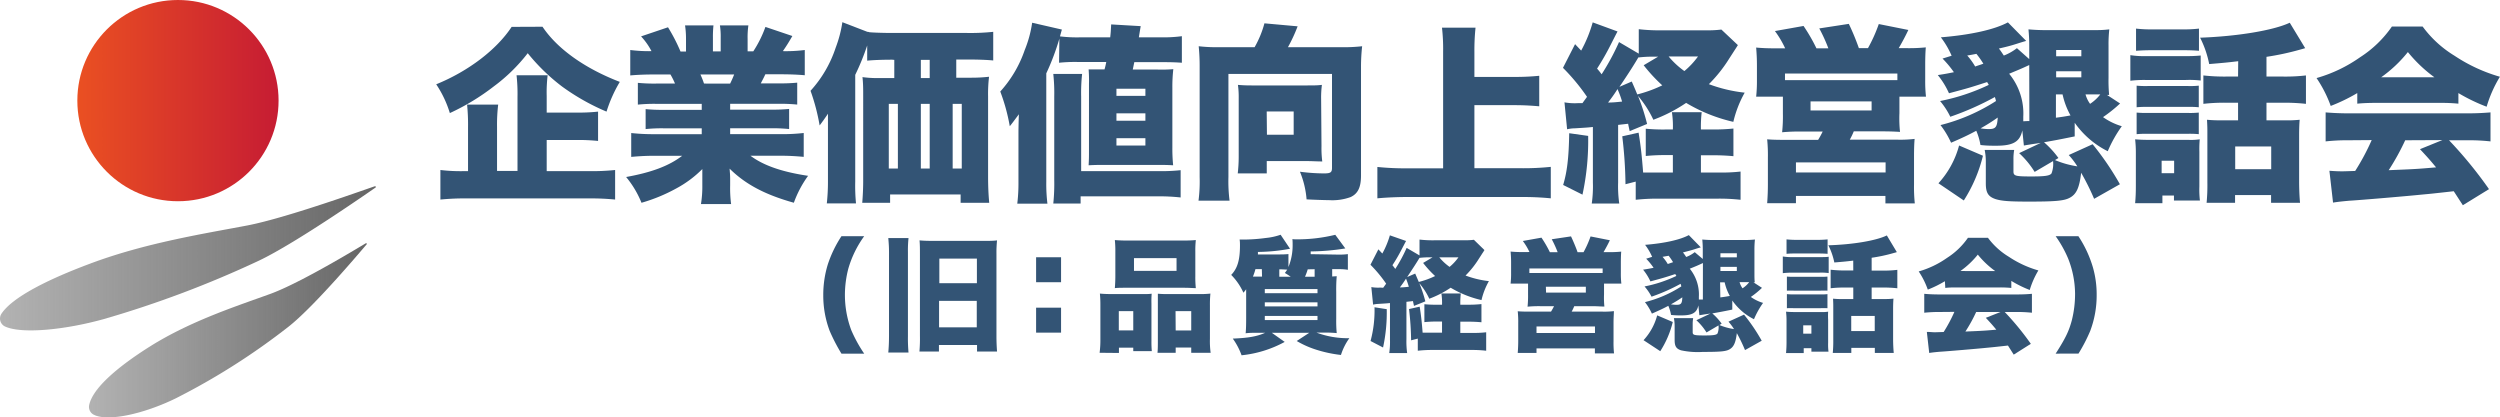 <svg id="レイヤー_1" data-name="レイヤー 1" xmlns="http://www.w3.org/2000/svg" xmlns:xlink="http://www.w3.org/1999/xlink" viewBox="0 0 549.85 91.8"><defs><style>.cls-1{fill:url(#名称未設定グラデーション_8);}.cls-2{fill:url(#名称未設定グラデーション_8-2);}.cls-3{fill:url(#名称未設定グラデーション_44);}.cls-4{fill:#335475;}</style><linearGradient id="名称未設定グラデーション_8" y1="56.78" x2="82.66" y2="56.78" gradientUnits="userSpaceOnUse"><stop offset="0" stop-color="#666" stop-opacity="0.5"/><stop offset="1" stop-color="#666"/></linearGradient><linearGradient id="名称未設定グラデーション_8-2" x1="19.54" y1="72.63" x2="80.69" y2="72.63" xlink:href="#名称未設定グラデーション_8"/><linearGradient id="名称未設定グラデーション_44" x1="17.01" y1="22.13" x2="61.27" y2="22.13" gradientUnits="userSpaceOnUse"><stop offset="0" stop-color="#ea5022"/><stop offset="1" stop-color="#c61c33"/></linearGradient></defs><title>common_logo</title><path class="cls-1" d="M82.58,40.93c-.25,0-19.12,6.92-28.2,8.66S32.05,53.38,19.78,58c-9,3.36-17,7.29-19.46,11a1.93,1.93,0,0,0,.81,2.82c3.65,1.67,13.13.75,21.77-1.66a231.81,231.81,0,0,0,34-12.81c8.35-3.94,25.52-16,25.76-16.14"/><path class="cls-2" d="M80.56,53.45c-.19.07-14,8.6-21.11,11.19S42,70.53,33,76.19c-6.75,4.25-12.53,9-13.38,12.86a1.94,1.94,0,0,0,.9,2.11c3.1,1.7,11.21-.16,18.12-3.54A149.85,149.85,0,0,0,63.46,71.85c5.92-4.64,17.06-18,17.23-18.17"/><circle class="cls-3" cx="39.14" cy="22.13" r="22.13"/><path class="cls-4" d="M119.32,5.88c3.26,4.87,9.3,9.17,17,12.13a30.49,30.49,0,0,0-2.92,6.54A48.64,48.64,0,0,1,123.58,19a43.19,43.19,0,0,1-7.51-7.3,37.82,37.82,0,0,1-7.46,7.3,49.81,49.81,0,0,1-9.67,5.87,23.9,23.9,0,0,0-3-6.33c7.09-2.88,13.3-7.63,16.59-12.63Zm.92,31.76h9.26a48.79,48.79,0,0,0,5.79-.25v6.5a54.28,54.28,0,0,0-5.79-.25H102.78a54.64,54.64,0,0,0-5.92.25v-6.5a37.27,37.27,0,0,0,5.25.25h.83V28a43.65,43.65,0,0,0-.21-5h6.84a37.1,37.1,0,0,0-.25,4.92v9.67h4.5V21.3a37.41,37.41,0,0,0-.21-4.75h6.84a31.82,31.82,0,0,0-.21,4.54v3.67h6.42a39.66,39.66,0,0,0,4.88-.21V31a42.51,42.51,0,0,0-4.79-.21h-6.51Z"/><path class="cls-4" d="M144.29,22.84a35.84,35.84,0,0,0-4,.17V18.22a36.33,36.33,0,0,0,4,.16h4.17a16.24,16.24,0,0,0-1-2h-3.67c-2,0-3.75.08-5.17.21V11a32.73,32.73,0,0,0,4.67.25A14.9,14.9,0,0,0,141,8l5.92-2a38.44,38.44,0,0,1,2.75,5.33h1.21V8.59a19.78,19.78,0,0,0-.21-3h6.25a23.61,23.61,0,0,0-.12,2.71v3h1.71v-3a16,16,0,0,0-.17-2.71h6.26a18.53,18.53,0,0,0-.17,3v2.7h1.25a25.76,25.76,0,0,0,2.67-5.37l5.92,2c-.84,1.46-1.34,2.25-2.09,3.33A32.8,32.8,0,0,0,177,11v5.55c-1.42-.13-3.21-.21-5.21-.21h-3.46c-.5,1.08-.63,1.25-1,2h3.92a38.16,38.16,0,0,0,4.09-.16V23a36.8,36.8,0,0,0-4.09-.17H160.59v1.29h8.88a39.74,39.74,0,0,0,4.09-.16v4.42a36.35,36.35,0,0,0-4.09-.17h-8.88v1.29h10.84a40.93,40.93,0,0,0,5.34-.25v5.25c-1.75-.16-3.25-.25-5.3-.25h-6.42c2.84,2.13,6.88,3.55,12.68,4.42a23.84,23.84,0,0,0-3.13,5.92c-6.25-1.75-10.59-4-14.13-7.5.08,1.12.12,1.33.12,2.38v1.33a27.2,27.2,0,0,0,.21,4.08h-6.63a24,24,0,0,0,.3-4.12V39.52c0-1.05,0-1.17,0-2.34a24,24,0,0,1-5.63,4.21,37,37,0,0,1-7.75,3.21,21.37,21.37,0,0,0-3.38-5.67c5.54-1,9.38-2.41,12.34-4.67h-5.84c-2.08,0-3.71.09-5.38.25V29.26a45.56,45.56,0,0,0,5.34.25h10.17V28.22H146a35,35,0,0,0-4,.17V24a37.26,37.26,0,0,0,4,.16h8.34V22.84Zm16.3-4.46c.42-.87.55-1.17.88-2h-7.42a19.16,19.16,0,0,1,.79,2Z"/><path class="cls-4" d="M196.23,13.13c-2.25,0-4.17.08-5.5.21V10a51.92,51.92,0,0,1-2.63,6.46V39.93a39.77,39.77,0,0,0,.17,4.8h-6.42A43.91,43.91,0,0,0,182.1,40V29.09c0-.25,0-1.62,0-4.08-.46.71-1.29,1.88-1.83,2.58a45,45,0,0,0-2-7.62,26.29,26.29,0,0,0,5.54-9.51,26.62,26.62,0,0,0,1.46-5.58L190.77,7a1.38,1.38,0,0,1,.46.09c.79.08,3,.16,5,.16H212.7A47.12,47.12,0,0,0,218.45,7v6.3c-1.25-.13-3.25-.21-5.5-.21h-2.63v4h3.21a34.29,34.29,0,0,0,4-.21,31.8,31.8,0,0,0-.21,4.26V38.77c0,2.33.09,4.12.25,5.83h-6.29V42.77H195.77V44.6h-6.13c.13-1.46.21-3.25.21-4.75V21.22c0-1.63,0-2.88-.16-4.26a24.55,24.55,0,0,0,3.87.21h3.13v-4Zm-.75,9.71V37.06h2V22.84Zm9-5.67v-4h-1.95v4Zm0,19.89V22.84h-1.95V37.06Zm7.05,0V22.84h-2V37.06Z"/><path class="cls-4" d="M233,8.5a52.87,52.87,0,0,1-2.88,7.63V40a36.25,36.25,0,0,0,.25,4.79h-6.63A37.19,37.19,0,0,0,224,40V29.35c0-.26,0-1.67.09-4.22-1.05,1.42-1.71,2.3-2,2.63A41.54,41.54,0,0,0,220,20.13,26.23,26.23,0,0,0,225.38,11a25.26,25.26,0,0,0,1.63-6l6.54,1.5L233.13,8a30.84,30.84,0,0,0,4.59.21h6.46c.13-1.13.13-1.38.21-2.84l6.5.38c-.12.67-.12.67-.41,2.46h4.66a31.2,31.2,0,0,0,4.8-.25V13.8c-1.25-.09-2.42-.13-3.92-.13h-6.54c-.17.79-.17.83-.34,1.63h5.46a31,31,0,0,0,3.46-.09,33.85,33.85,0,0,0-.21,4.13V32.47a37.18,37.18,0,0,0,.17,3.88c-1.54-.08-2.29-.08-3.42-.08H242.76c-1.12,0-1.66,0-3.33.08.08-1.34.08-2,.08-3.21V18.42a29.88,29.88,0,0,0-.08-3.16c.79,0,1.33,0,3.25,0h.25a16.27,16.27,0,0,0,.38-1.63h-6.38a34.22,34.22,0,0,0-4,.17Zm-1.34,36.27a42.62,42.62,0,0,0,.21-5.25V21.26a39.24,39.24,0,0,0-.21-5H238a38.8,38.8,0,0,0-.21,5V37.64h17a40.05,40.05,0,0,0,4.88-.21v6a43.05,43.05,0,0,0-5-.25h-17v1.58Zm13.89-23.68h6.37V19.51h-6.37Zm0,5.46h6.37V24.93h-6.37Zm0,5.46h6.37V30.39h-6.37Z"/><path class="cls-4" d="M275.94,10.38a22.11,22.11,0,0,0,2.16-5.25l7.3.66a34.82,34.82,0,0,1-2.13,4.59H295a35.57,35.57,0,0,0,4.59-.21,41.84,41.84,0,0,0-.25,4.54V38.6c0,2.58-.67,4-2.3,4.75a11.73,11.73,0,0,1-4.75.67c-.88,0-3.21-.08-4.92-.17a20.1,20.1,0,0,0-1.46-6.08,43.13,43.13,0,0,0,5.3.37c1.41,0,1.75-.21,1.75-1.21V16.26H270.18V38.93a34.11,34.11,0,0,0,.25,5.21H263.6a32.84,32.84,0,0,0,.25-5.21V14.76a43.78,43.78,0,0,0-.21-4.59,34.38,34.38,0,0,0,4.54.21Zm14.71,21.76a22.73,22.73,0,0,0,.17,3.37c-1.13,0-2.29-.08-3.21-.08h-9v2.71h-6.38a32.42,32.42,0,0,0,.21-3.54V21.67a19.71,19.71,0,0,0-.17-3c1,.08,1.75.12,3,.12h12.3c1.33,0,2.17,0,3.17-.12a21.83,21.83,0,0,0-.17,3.12Zm-12-2.5h5.88V24.51H278.6Z"/><path class="cls-4" d="M324.28,37h10.3a58.47,58.47,0,0,0,6.5-.3v6.92a62,62,0,0,0-6.38-.29H309.56c-2.12,0-4.46.09-6.62.29V36.72a59.08,59.08,0,0,0,6.62.3h7.84V11.34a41,41,0,0,0-.25-5.26h7.38a48.58,48.58,0,0,0-.25,5.26v5.58h8.92c1.92,0,3.54-.08,5.34-.25v6.71c-1.84-.16-3.46-.25-5.34-.25h-8.92Z"/><path class="cls-4" d="M348.05,22.68c.54-.76.67-.92,1-1.38a44.41,44.41,0,0,0-5.29-6.38l2.66-5.21,1.34,1.42a29.38,29.38,0,0,0,2.54-6.21l5.46,2c-.33.62-.33.62-1.5,2.92a57,57,0,0,1-3,5.25,14.27,14.27,0,0,1,1,1.25,52.18,52.18,0,0,0,3.83-7.09l4.34,2.55V6.42a39,39,0,0,0,5.08.25h9.76a24.32,24.32,0,0,0,3.33-.17l3.63,3.42c-.42.67-.42.67-.75,1.17-.13.2-.5.79-1.13,1.75a30.82,30.82,0,0,1-4.5,5.67,32.35,32.35,0,0,0,7.88,1.87,24.38,24.38,0,0,0-2.5,6.42,35.52,35.52,0,0,1-10.38-4.17,33.83,33.83,0,0,1-7.21,3.71,23.3,23.3,0,0,0-3.38-5.25,45.06,45.06,0,0,1,2,6.17l-3.83,1.58c-.17-.83-.21-.91-.34-1.62l-2.2.25V40.14a26.82,26.82,0,0,0,.25,4.63h-6.05a26.54,26.54,0,0,0,.25-4.63V27.93c-1.17.12-1.17.12-3.92.29a8.26,8.26,0,0,0-1.75.21l-.58-5.92a12.52,12.52,0,0,0,3.08.17Zm1.25,7.21a56.11,56.11,0,0,1-1.25,12.92l-4.25-2.13c.87-2.87,1.25-6.08,1.33-11.38Zm4.38-7.34c1.16,0,1.75-.08,3.08-.21-.29-1-.46-1.46-1-2.75C355,20.8,354.38,21.63,353.68,22.55Zm6.71-10c-.92,1.55-2,3.3-4.21,6.55l2.71-1.17c.66,1.5.87,2,1.21,2.84a28.86,28.86,0,0,0,5.5-2,35.4,35.4,0,0,1-4.09-4.42l3.17-1.88h-.87a24.55,24.55,0,0,0-3.42.17Zm7.54,21.56h-1.54a40.86,40.86,0,0,0-4.42.2v-6a40.53,40.53,0,0,0,4.42.17h1.54a20.43,20.43,0,0,0-.21-3.8h6.55a28.06,28.06,0,0,0-.17,3.8H377a41.47,41.47,0,0,0,4.25-.21v6.08c-1.29-.12-2.75-.2-4.29-.2H374.1v3.79h3.84a35.91,35.91,0,0,0,4.88-.21v6.21a42.28,42.28,0,0,0-5-.25H364.76a44.48,44.48,0,0,0-5,.25v-4l-2.25.58a94.77,94.77,0,0,0-.71-10.54l3.59-.8c.46,2.8.71,5,1,8.76.79,0,1.21,0,2.37,0h4.17ZM367,12.42a18.18,18.18,0,0,0,3.46,3.21,17.44,17.44,0,0,0,3-3.21Z"/><path class="cls-4" d="M392.63,10.63a21.6,21.6,0,0,0-2.25-3.8l6.29-1.12a38.37,38.37,0,0,1,2.84,4.92h2.62a35.65,35.65,0,0,0-2-4.38l6.5-1a52.94,52.94,0,0,1,2.21,5.34h2a33.36,33.36,0,0,0,2.38-5.3l6.5,1.3c-.5,1.08-1.37,2.75-2.12,4h1.67a36.57,36.57,0,0,0,4.29-.17c-.08,1-.13,2.21-.13,4v3.21a30.44,30.44,0,0,0,.17,3.63h-5.84v3.67a27.62,27.62,0,0,0,.13,4.08c-1.38-.08-2.29-.12-4.34-.12h-5.83a15.61,15.61,0,0,1-.88,1.83h10.42a26.11,26.11,0,0,0,3.84-.17c-.08,1-.13,2-.13,4.09v5.92a35.13,35.13,0,0,0,.17,4.17h-6.46V43.1H395v1.59h-6.33c.12-1.55.16-2.92.16-4.21V34.64a34.76,34.76,0,0,0-.16-4c.91.08,2,.12,3.83.12h7.38a18.88,18.88,0,0,0,1-1.83H396.3a41.44,41.44,0,0,0-4.34.16,33.28,33.28,0,0,0,.17-4.12V21.26h-5.88a32.38,32.38,0,0,0,.17-3.55V14.55c0-1.55-.05-2.55-.17-4.09,1.42.13,2.58.17,4.29.17Zm24.68,5.54H392.59v1.46c.66,0,1.08,0,1.62,0h21.55c.55,0,.92,0,1.55,0ZM395,37.93h19.72V35.72H395Zm3.21-13.63h13.43v-2H398.21Z"/><path class="cls-4" d="M445.64,9c-.88.25-.88.25-2.21.67-1,.33-2.13.63-3.79,1,.45.59.58.8,1.08,1.55a11.29,11.29,0,0,0,2.88-1.63L446.31,13V10a35,35,0,0,0-.17-3.54c1.46.12,2.54.17,4.21.17H460c1.58,0,2.46,0,3.92-.17a29.32,29.32,0,0,0-.17,3.58v7.05a34.43,34.43,0,0,0,.13,3.79l-.46,0,2.87,1.88a31.15,31.15,0,0,1-3.75,3,13.93,13.93,0,0,0,4.13,2,28.37,28.37,0,0,0-3.09,5.5A19.56,19.56,0,0,1,456.31,27v3c-3.71.75-3.92.79-6.75,1.29a20.25,20.25,0,0,1,3.17,3.46l-.75.46a20.65,20.65,0,0,0,4.91,1.38A16.72,16.72,0,0,0,455,34.1l5.25-2.38a61.9,61.9,0,0,1,6,8.8l-5.67,3.21A53.58,53.58,0,0,0,457.73,38c-.38,3.21-1,4.72-2.54,5.51-1.21.66-3.17.83-8.88.83-4.38,0-6-.12-7.38-.54-1.63-.54-2.17-1.38-2.17-3.46V35.76a13.17,13.17,0,0,0-.25-2.79H443a11,11,0,0,0-.16,2v2.75c0,1,.5,1.09,4,1.09,3,0,4-.17,4.37-.67a5.8,5.8,0,0,0,.34-2.71l-4.05,2.38a19.44,19.44,0,0,0-3.41-4.13l4.75-2.25-2,.29c-.42.08-1.09.17-1.71.29l-.34-3.33c-.54,2.5-2,3.37-5.75,3.37-1,0-2.13,0-3.46-.16a13.57,13.57,0,0,0-.92-3.13c-1.71.92-3.12,1.59-5.54,2.63a19.47,19.47,0,0,0-2.33-3.88A41,41,0,0,0,439,22.22a7.26,7.26,0,0,0-.25-.88,62.29,62.29,0,0,1-9.8,4.34,16.62,16.62,0,0,0-2.25-3.46,44.94,44.94,0,0,0,10.71-3.55,6,6,0,0,0-.37-.62c-3.75,1.21-3.84,1.25-8.38,2.46a18,18,0,0,0-2.46-4c1.71-.25,2.29-.38,3.54-.63a22.85,22.85,0,0,0-2.5-3l2-.62a18.86,18.86,0,0,0-2.37-4.05c6.63-.54,11.8-1.71,14.75-3.29Zm-19.3,31.31A19.85,19.85,0,0,0,430.88,32l5.25,2.25a32.62,32.62,0,0,1-4.21,9.84Zm8.38-28.47c-1.3.25-1.3.25-2.05.37a14.83,14.83,0,0,1,1.75,2.42c.8-.29.88-.29,1.8-.62A19.85,19.85,0,0,0,434.72,11.88Zm.83,16.38a11.66,11.66,0,0,0,1.83.17c1.55,0,1.88-.42,2-2.54A39.05,39.05,0,0,1,435.55,28.26Zm10.76-13.92c-1.67.79-2.51,1.12-4.42,1.92A13.74,13.74,0,0,1,445,25.68c0,.37,0,.54,0,1,.75-.05.84-.05,1.34-.05Zm5.87,11.59c1.59-.21,1.8-.25,3.21-.5a16.7,16.7,0,0,1-1.75-4.63h-1.46Zm5.59-13.51V11h-5.54v1.38Zm-5.54,4.63h5.54V15.67h-5.54Zm6.46,3.75a6.42,6.42,0,0,0,1,2.08,9.22,9.22,0,0,0,2.25-2.08h-3.25Z"/><path class="cls-4" d="M468.55,12.13a18.6,18.6,0,0,0,3.38.21h8.71a30.28,30.28,0,0,0,3.38-.13v5.5a21.35,21.35,0,0,0-3.29-.12h-8.8a25.21,25.21,0,0,0-3.38.17Zm7.05,32.56h-6c.12-1.3.16-2.38.16-3.92v-7a25.89,25.89,0,0,0-.16-3.13c1,.08,1.71.12,3.08.12h8.59a13,13,0,0,0,2.54-.12,24.55,24.55,0,0,0-.08,2.75v7.63a20.21,20.21,0,0,0,.12,3.08h-5.71V43H475.6Zm-5.8-38.4a28.53,28.53,0,0,0,3.8.17h6.25a28.27,28.27,0,0,0,3.79-.17v4.88c-1-.08-2-.13-3.79-.13H473.6c-1.67,0-2.67.05-3.8.13Zm.13,12.55a20.56,20.56,0,0,0,2.5.08h8.8a17.48,17.48,0,0,0,2.37-.08v4.75a20,20,0,0,0-2.37-.08h-8.8a22.09,22.09,0,0,0-2.5.08Zm0,5.92a22.46,22.46,0,0,0,2.5.08h8.75a18.6,18.6,0,0,0,2.42-.08v4.75a20.2,20.2,0,0,0-2.5-.08h-8.75a20.85,20.85,0,0,0-2.42.08Zm5.5,13.34h2.75V35.35h-2.75Zm16.84-24.64c-2.33.29-3.42.38-6.38.63a22.21,22.21,0,0,0-2-5.8C492,8,499.94,6.71,503.61,5L507,10.59c-.38.12-.38.12-1.29.37a58.53,58.53,0,0,1-7.22,1.54v4.34h3.76a39,39,0,0,0,4.92-.25v6.25a43.9,43.9,0,0,0-4.88-.25h-3.8v3.88h4.3a25.36,25.36,0,0,0,3-.13c-.08.92-.12,2.05-.12,3.51v10c0,1.75.08,3.5.2,4.75h-6.37v-1.7h-7.92v1.7h-6.26a40.14,40.14,0,0,0,.17-4.5V29.39c0-1.21,0-1.42-.08-3.05,1,.09,1.79.13,3.08.13h3.75V22.59h-2.79a40.5,40.5,0,0,0-4.84.25V16.59a41.13,41.13,0,0,0,4.88.25h2.75Zm-.66,23.76h7.92v-5h-7.92Z"/><path class="cls-4" d="M518.46,20.47a38.59,38.59,0,0,1-5.84,2.83,27.52,27.52,0,0,0-3.12-6.13,31.57,31.57,0,0,0,9.58-4.58,24.72,24.72,0,0,0,7-6.76h6.75a24.43,24.43,0,0,0,7,6.42,35.74,35.74,0,0,0,10,4.63,27.66,27.66,0,0,0-2.92,6.59,38.7,38.7,0,0,1-6.21-3V22.8a37.26,37.26,0,0,0-4-.17H522.38c-1.38,0-2.71.05-3.92.17Zm-1.88,10.38a42.75,42.75,0,0,0-5.08.25V24.72c1.46.12,3.17.21,5.08.21h26.18c2,0,3.55-.09,5-.21V31.1a42.09,42.09,0,0,0-5-.25h-4.12a92,92,0,0,1,8.79,10.75l-5.75,3.54-2-3.08c-4.84.54-4.84.54-7.13.75-2.75.29-14,1.25-15.76,1.33-1.46.13-2.62.25-3.66.42l-.8-7c1.09.08,1.84.12,2.75.12.46,0,.46,0,2.92-.08a50.21,50.21,0,0,0,3.63-6.79ZM535.43,17a30.88,30.88,0,0,1-5.84-5.55A29,29,0,0,1,523.71,17ZM529,30.85a52.5,52.5,0,0,1-3.63,6.58c6.08-.25,6.08-.25,10.42-.62-1.17-1.42-1.75-2.09-3.54-4l4.92-2Z"/><path class="cls-4" d="M185.07,77.78a39.52,39.52,0,0,1-2.59-5,22,22,0,0,1-1.41-7.8,22.82,22.82,0,0,1,1-6.83,26.12,26.12,0,0,1,3-6.2h5a22.93,22.93,0,0,0-3.51,7.21,23.17,23.17,0,0,0-.73,5.71,22.24,22.24,0,0,0,1.39,7.72,30.69,30.69,0,0,0,2.85,5.19Z"/><path class="cls-4" d="M199.82,52.36a25.75,25.75,0,0,0-.13,3.07V73.9a35.3,35.3,0,0,0,.13,3.64h-4.45c.1-1.11.16-2.23.16-3.75V55.49c0-1.17-.06-2-.16-3.13ZM202.33,56c0-1.22,0-2.28-.09-3.13.93.08,1.72.11,3.16.11h10.71c1.47,0,2.34,0,3.18-.11a25.83,25.83,0,0,0-.13,2.91V73.9c0,1.25.05,2.36.13,3.42h-4.4V75.88h-8.38v1.44h-4.29a33.61,33.61,0,0,0,.11-3.56Zm4.21,16h8.29V66.17h-8.29Zm.06-9.71h8.26V56.88H206.6Z"/><path class="cls-4" d="M233.37,62.07h-5.49V56.58h5.49Zm-5.49,11.09V67.67h5.49v5.49Z"/><path class="cls-4" d="M241.85,77.59a22,22,0,0,0,.17-3.1V67.1a25.23,25.23,0,0,0-.11-2.53c.87.08,1.6.11,2.77.11h6.75c.73,0,1.3,0,1.87-.08a21.34,21.34,0,0,0-.05,2.17V75a22.21,22.21,0,0,0,.08,2.23h-4.08v-.76H246.1v1.16Zm3.46-22.29a23.09,23.09,0,0,0-.11-2.5,30.65,30.65,0,0,0,3.1.1h11.58a30.23,30.23,0,0,0,3.13-.1,21,21,0,0,0-.11,2.5v5.44a22.58,22.58,0,0,0,.11,2.63c-.76,0-1.28-.08-2.77-.08h-12.3c-1.46,0-2,0-2.74.08.05-.68.11-1.57.11-2.63Zm3.94,13.13h-3.18v4.24h3.18Zm.16-11.66v2.8h9.36v-2.8Zm14.28,7.91a19.66,19.66,0,0,0,2.53-.11,23.42,23.42,0,0,0-.11,2.56v7.39a18.51,18.51,0,0,0,.16,3.07H262V76.43h-3.42v1.16h-4c.06-.65.08-1.27.08-2.23V66.72c0-1.25,0-1.5,0-2.12.57.05,1.11.08,1.88.08Zm-5.11,8H262V68.43h-3.45Z"/><path class="cls-4" d="M294.45,56a14.54,14.54,0,0,0,2-.11v3.45a10.82,10.82,0,0,0-1.93-.14H293v1.61l1-.06a33.8,33.8,0,0,0-.11,3.48v5.88a27.82,27.82,0,0,0,.11,3.15,27.16,27.16,0,0,0-2.91-.11h-1.55a19.57,19.57,0,0,0,7.24,1.23,12.79,12.79,0,0,0-1.85,3.69A28.29,28.29,0,0,1,289,76.75,20.45,20.45,0,0,1,285.2,75l2.75-1.8h-8.22l2.83,2a25.15,25.15,0,0,1-9.49,2.94,15,15,0,0,0-1.93-3.67c3.43-.14,5.3-.46,7.13-1.28h-1.36c-1.25,0-2.1,0-2.94.11.08-.9.11-1.77.11-3.32V63.62c-.16.22-.3.41-.6.76a13.31,13.31,0,0,0-2.69-3.92c1.39-1.44,1.93-3.29,1.93-6.52,0-.25,0-.84-.08-1.25l1,0a37.6,37.6,0,0,0,4.76-.35,14,14,0,0,0,3.26-.71l2.07,3.08a39.91,39.91,0,0,1-7.07.7,2.87,2.87,0,0,1,0,.55h4.9a17.41,17.41,0,0,0,1.82-.08v2.85a12.67,12.67,0,0,0,.92-5c0-.38,0-.65-.05-1.14a6.39,6.39,0,0,0,.92.05,35.18,35.18,0,0,0,8.51-1l2.21,3a50.91,50.91,0,0,1-7.62.66c0,.3,0,.4,0,.6Zm-16.92,3.2h-1.41a12,12,0,0,1-.55,1.63h2Zm.65,5.28h11.59v-.9H278.18Zm0,2.91h11.59v-.9H278.18Zm0,3h11.59v-.9H278.18Zm5.71-9.52c-.46-.32-.68-.46-1.3-.84a6.9,6.9,0,0,0,.52-.73c-.33,0-1-.06-1.44-.06h-.3v1.63Zm3.73-1.63a12.56,12.56,0,0,1-.6,1.63h2.12V59.21Z"/><path class="cls-4" d="M304.22,63.29l.65-.9a29.27,29.27,0,0,0-3.45-4.16l1.74-3.39.87.92a19.38,19.38,0,0,0,1.66-4L309.25,53c-.22.41-.22.41-1,1.9a35.46,35.46,0,0,1-2,3.43c.27.33.27.33.63.82a34,34,0,0,0,2.5-4.63l2.83,1.66V52.69a24.58,24.58,0,0,0,3.31.16H322a16.59,16.59,0,0,0,2.17-.11L326.49,55c-.27.44-.27.44-.49.76-.08.14-.33.52-.74,1.15a20,20,0,0,1-2.93,3.69,21.14,21.14,0,0,0,5.14,1.23A15.55,15.55,0,0,0,325.84,66a23.27,23.27,0,0,1-6.78-2.72,21.87,21.87,0,0,1-4.7,2.42,15.2,15.2,0,0,0-2.2-3.42,29.13,29.13,0,0,1,1.33,4l-2.5,1c-.11-.55-.14-.6-.22-1.06l-1.44.16v8.27a18.21,18.21,0,0,0,.16,3h-3.94a16.9,16.9,0,0,0,.16-3v-8c-.76.08-.76.08-2.55.19A6,6,0,0,0,302,67l-.39-3.86a8.35,8.35,0,0,0,2,.11ZM305,68a36.42,36.42,0,0,1-.81,8.43L301.44,75a25.78,25.78,0,0,0,.87-7.42Zm2.86-4.79c.76,0,1.14-.05,2-.14-.19-.62-.3-1-.62-1.79C308.73,62.07,308.35,62.61,307.89,63.21Zm4.38-6.55c-.6,1-1.34,2.15-2.75,4.27l1.77-.76c.43,1,.57,1.33.79,1.84a18.17,18.17,0,0,0,3.59-1.3A22.7,22.7,0,0,1,313,57.83l2.07-1.23h-.57a16.79,16.79,0,0,0-2.23.11Zm4.92,14.06h-1a25.34,25.34,0,0,0-2.88.13V66.91a26.06,26.06,0,0,0,2.88.11h1a13.34,13.34,0,0,0-.14-2.48h4.27a19.18,19.18,0,0,0-.11,2.48h1.88a26.37,26.37,0,0,0,2.77-.14v4c-.84-.08-1.79-.13-2.8-.13h-1.85v2.47h2.5a23.47,23.47,0,0,0,3.19-.14v4.06a26.28,26.28,0,0,0-3.24-.17h-8.54a27.59,27.59,0,0,0-3.26.17V74.47l-1.47.38a63.31,63.31,0,0,0-.46-6.88l2.34-.52c.3,1.82.46,3.27.65,5.71.52,0,.79,0,1.55,0h2.72Zm-.6-14.12a11.74,11.74,0,0,0,2.26,2.1,10.85,10.85,0,0,0,1.95-2.1Z"/><path class="cls-4" d="M336.39,55.43A13.55,13.55,0,0,0,334.93,53l4.1-.73a25.62,25.62,0,0,1,1.85,3.2h1.71a23.37,23.37,0,0,0-1.3-2.85l4.24-.63c.54,1.15,1.14,2.59,1.44,3.48h1.31A22.53,22.53,0,0,0,349.83,52l4.24.84c-.33.71-.9,1.8-1.39,2.61h1.09a22.79,22.79,0,0,0,2.8-.11c-.05.63-.08,1.45-.08,2.59V60a19.62,19.62,0,0,0,.11,2.37h-3.81v2.39a19,19,0,0,0,.08,2.66c-.9,0-1.49-.08-2.83-.08h-3.8a10.37,10.37,0,0,1-.57,1.2h6.79a17.59,17.59,0,0,0,2.5-.11c0,.63-.08,1.31-.08,2.67V75a22.54,22.54,0,0,0,.11,2.72h-4.21V76.62H337.94v1h-4.13c.08-1,.11-1.9.11-2.75V71.1a22.11,22.11,0,0,0-.11-2.64c.6.05,1.31.08,2.5.08h4.82c.32-.52.4-.68.67-1.2h-3a26.22,26.22,0,0,0-2.83.11,22.84,22.84,0,0,0,.11-2.69V62.37h-3.84a18.54,18.54,0,0,0,.11-2.31V58a26.49,26.49,0,0,0-.11-2.67,26.94,26.94,0,0,0,2.8.11Zm16.1,3.62H336.37v1c.43,0,.7,0,1.06,0h14.05c.36,0,.6,0,1,0ZM337.94,73.24H350.8V71.8H337.94Zm2.1-8.89h8.75V63.07H340Z"/><path class="cls-4" d="M374.07,54.4c-.57.16-.57.16-1.44.44-.65.21-1.39.4-2.48.68a10.55,10.55,0,0,1,.71,1,6.89,6.89,0,0,0,1.88-1.06l1.77,1.5V55a22.52,22.52,0,0,0-.11-2.32,26.22,26.22,0,0,0,2.74.11h6.28a23.34,23.34,0,0,0,2.56-.11,20.3,20.3,0,0,0-.11,2.34v4.6c0,1.28,0,2,.08,2.47l-.3,0,1.88,1.22a19.27,19.27,0,0,1-2.45,2,9,9,0,0,0,2.69,1.31,18.53,18.53,0,0,0-2,3.59A12.78,12.78,0,0,1,381,66.09v2c-2.42.49-2.56.51-4.4.84a12.43,12.43,0,0,1,2.06,2.26l-.49.3a13.58,13.58,0,0,0,3.21.89,12,12,0,0,0-1.22-1.63l3.42-1.55a39.34,39.34,0,0,1,3.89,5.74L383.8,77A35.64,35.64,0,0,0,382,73.27c-.25,2.09-.68,3.07-1.66,3.59-.79.44-2.07.54-5.79.54a17.32,17.32,0,0,1-4.82-.35c-1.06-.35-1.41-.9-1.41-2.26v-3a9.31,9.31,0,0,0-.16-1.82h4.24a7,7,0,0,0-.11,1.3v1.8c0,.62.32.71,2.61.71,1.93,0,2.61-.11,2.85-.44a3.69,3.69,0,0,0,.22-1.77l-2.64,1.55a12.85,12.85,0,0,0-2.23-2.69l3.1-1.47-1.33.19c-.27.06-.71.11-1.11.19l-.22-2.17c-.35,1.63-1.33,2.2-3.75,2.2-.63,0-1.39,0-2.26-.11a9,9,0,0,0-.6-2c-1.11.6-2,1-3.61,1.72a12.35,12.35,0,0,0-1.53-2.53,26.5,26.5,0,0,0,8-3.46,4.47,4.47,0,0,0-.16-.57,40.19,40.19,0,0,1-6.39,2.83A11.56,11.56,0,0,0,361.7,63a29.36,29.36,0,0,0,7-2.31c-.11-.19-.14-.24-.25-.41-2.45.79-2.5.82-5.46,1.61a11.84,11.84,0,0,0-1.61-2.58c1.12-.17,1.5-.25,2.31-.41a14.26,14.26,0,0,0-1.63-2l1.31-.41a12.69,12.69,0,0,0-1.55-2.64c4.32-.35,7.69-1.11,9.62-2.14ZM361.48,74.82a12.89,12.89,0,0,0,3-5.46l3.43,1.46a21.18,21.18,0,0,1-2.75,6.42ZM367,56.25l-1.34.24a9.7,9.7,0,0,1,1.15,1.58c.51-.19.57-.19,1.16-.41A12.57,12.57,0,0,0,367,56.25Zm.54,10.69a7.91,7.91,0,0,0,1.2.1c1,0,1.22-.27,1.27-1.65A27.86,27.86,0,0,1,367.49,66.94Zm7-9.09c-1.09.52-1.64.74-2.89,1.25a9,9,0,0,1,2,6.15c0,.24,0,.35,0,.63.49,0,.55,0,.88,0Zm3.83,7.56c1-.13,1.17-.16,2.09-.32a10.9,10.9,0,0,1-1.14-3h-1ZM382,56.6v-.89h-3.61v.89Zm-3.61,3H382v-.9h-3.61Zm4.21,2.45a4.24,4.24,0,0,0,.65,1.36,5.68,5.68,0,0,0,1.47-1.36h-2.12Z"/><path class="cls-4" d="M392.11,56.41a12.25,12.25,0,0,0,2.21.14H400c1.11,0,1.63,0,2.2-.08v3.59a12.15,12.15,0,0,0-2.15-.09h-5.73a17.36,17.36,0,0,0-2.21.11Zm4.6,21.24h-3.89a25,25,0,0,0,.11-2.56V70.55a16.64,16.64,0,0,0-.11-2,19.27,19.27,0,0,0,2,.08h5.6a8.26,8.26,0,0,0,1.66-.08,16.91,16.91,0,0,0,0,1.8v5a13.08,13.08,0,0,0,.08,2H398.4v-.77h-1.69Zm-3.78-25a19.8,19.8,0,0,0,2.47.1h4.08a19.88,19.88,0,0,0,2.48-.1v3.18c-.68-.06-1.33-.08-2.48-.08H395.4c-1.08,0-1.74,0-2.47.08Zm.08,8.18a14,14,0,0,0,1.63.05h5.74a12,12,0,0,0,1.55-.05v3.1a13.72,13.72,0,0,0-1.55,0h-5.74a15,15,0,0,0-1.63,0Zm0,3.86a12.75,12.75,0,0,0,1.63.06h5.71a10.57,10.57,0,0,0,1.58-.06v3.1a13.69,13.69,0,0,0-1.63,0h-5.71a14.2,14.2,0,0,0-1.58,0Zm3.59,8.7h1.8V71.56h-1.8Zm11-16.07c-1.53.19-2.23.25-4.16.41a14.92,14.92,0,0,0-1.31-3.78c5.28-.16,10.47-1,12.86-2.17l2.2,3.67c-.24.08-.24.08-.84.24a35.26,35.26,0,0,1-4.7,1v2.83h2.44a25.3,25.3,0,0,0,3.21-.17V63.4a27.3,27.3,0,0,0-3.18-.16h-2.47v2.53h2.8a16.07,16.07,0,0,0,2-.09c-.05.6-.08,1.34-.08,2.29v6.55c0,1.14.06,2.29.14,3.1h-4.16V76.51h-5.17v1.11h-4.08a27.34,27.34,0,0,0,.11-2.93v-7c0-.79,0-.92-.05-2a20.05,20.05,0,0,0,2,.09h2.45V63.24h-1.83a25.17,25.17,0,0,0-3.15.16V59.32a26.75,26.75,0,0,0,3.18.17h1.8Zm-.44,15.5h5.17V69.49h-5.17Z"/><path class="cls-4" d="M427.76,61.85A24.94,24.94,0,0,1,424,63.7a17.66,17.66,0,0,0-2-4,20.64,20.64,0,0,0,6.26-3,16.09,16.09,0,0,0,4.57-4.4h4.4a16,16,0,0,0,4.6,4.18,23,23,0,0,0,6.49,3,18.57,18.57,0,0,0-1.9,4.3,25.25,25.25,0,0,1-4.05-2v1.55a23.94,23.94,0,0,0-2.58-.11h-9.38c-.9,0-1.77,0-2.56.11Zm-1.22,6.77a30.55,30.55,0,0,0-3.32.16V64.62c.95.09,2.07.14,3.32.14h17.07c1.31,0,2.31-.05,3.29-.14v4.16a30,30,0,0,0-3.29-.16h-2.69a60.42,60.42,0,0,1,5.74,7L442.9,78l-1.27-2c-3.16.35-3.16.35-4.65.49-1.8.19-9.14.81-10.28.87-.95.08-1.71.16-2.39.27L423.79,73c.71,0,1.2.08,1.79.08l1.91-.06a33.48,33.48,0,0,0,2.36-4.43Zm12.29-9A19.56,19.56,0,0,1,435,56a18.85,18.85,0,0,1-3.83,3.61Zm-4.19,9a33.44,33.44,0,0,1-2.37,4.3c4-.17,4-.17,6.8-.41-.76-.92-1.14-1.36-2.31-2.61L440,68.62Z"/><path class="cls-4" d="M452.12,77.78c2.23-3.48,2.93-5,3.56-7.34a23.73,23.73,0,0,0,.71-5.82,21.34,21.34,0,0,0-1.53-7.77,25.57,25.57,0,0,0-2.74-4.9h5a25.19,25.19,0,0,1,3.21,6.91,21.55,21.55,0,0,1,.81,6,22.18,22.18,0,0,1-1.41,7.91,35.72,35.72,0,0,1-2.59,5Z"/></svg>